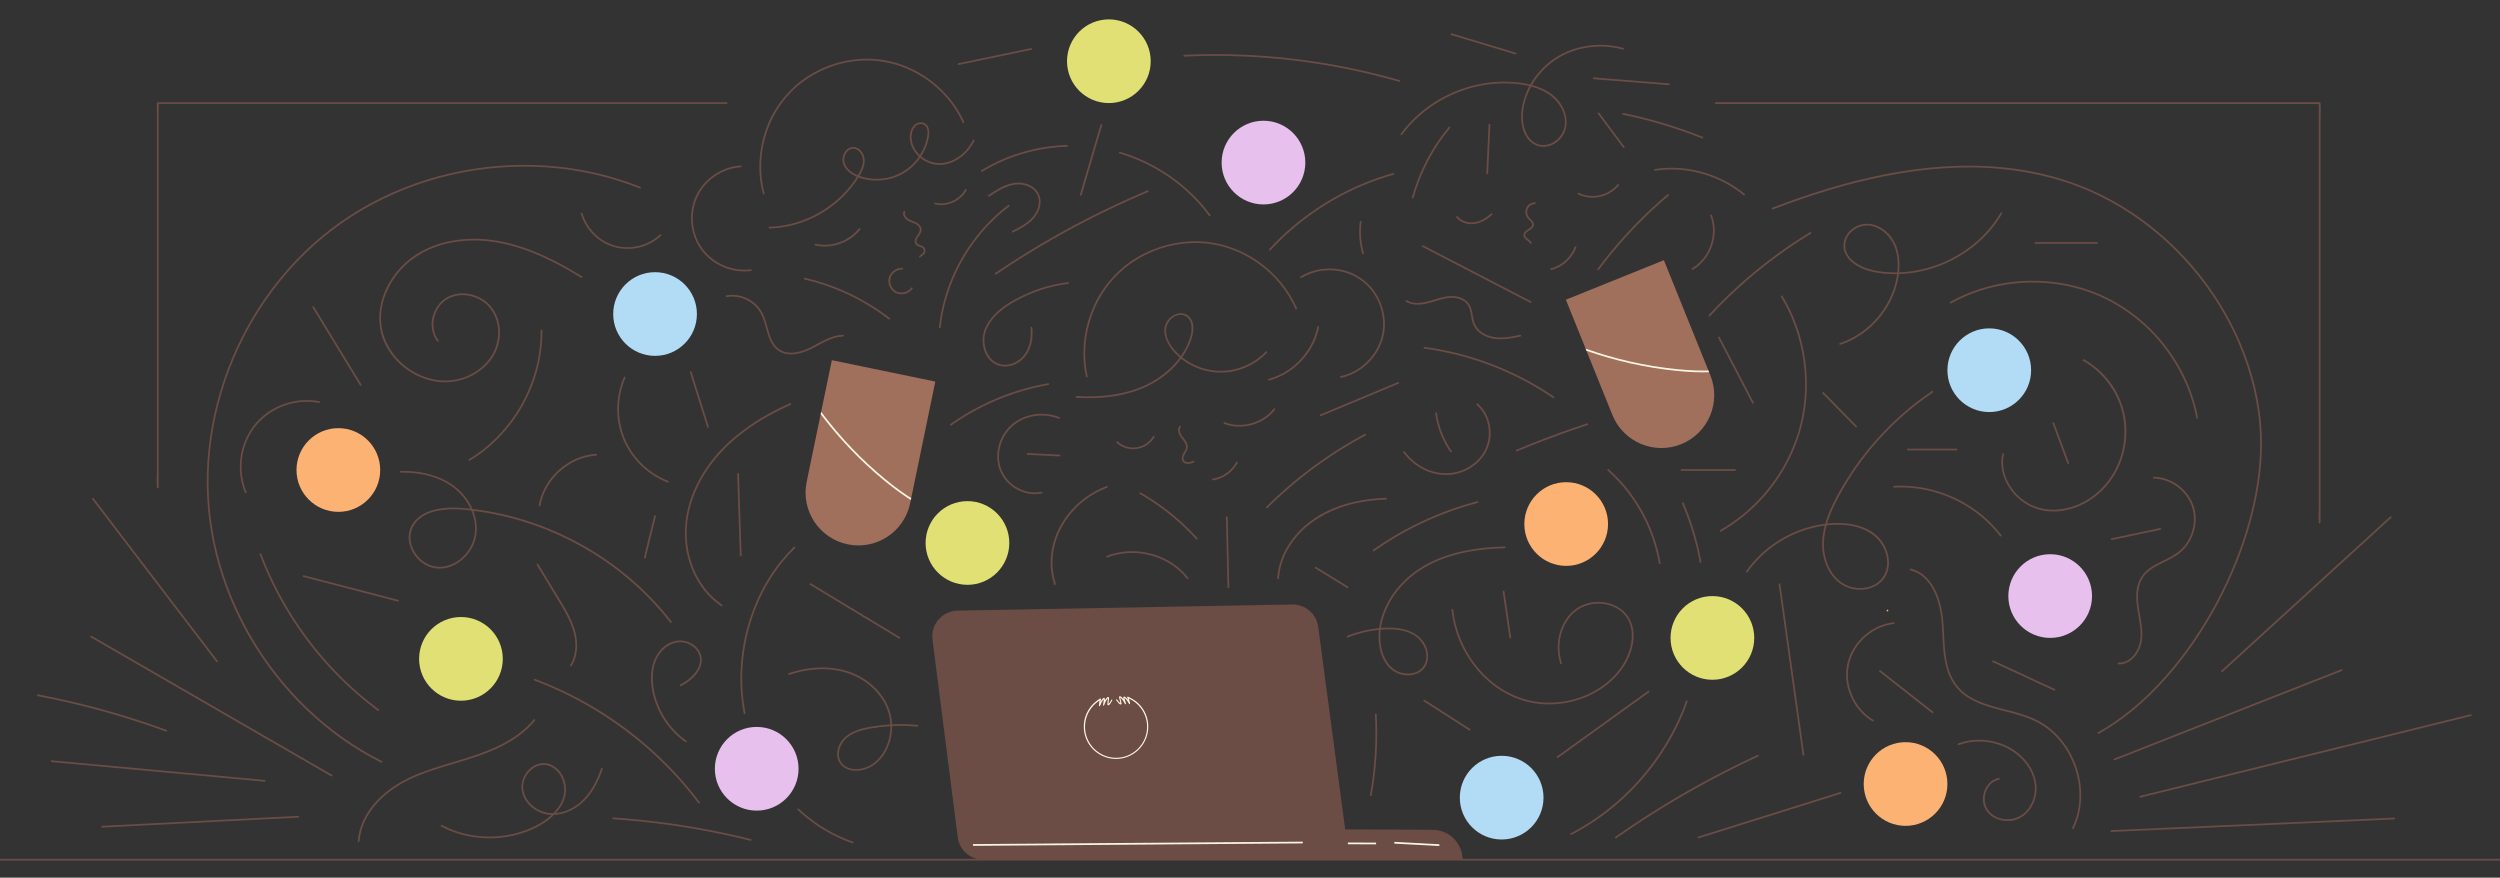 <?xml version="1.0" encoding="UTF-8"?>
<svg xmlns="http://www.w3.org/2000/svg" xmlns:xlink="http://www.w3.org/1999/xlink" version="1.1" viewBox="0 0 1424.19 500">
  <rect x="0" y="0" width="1424.19" height="500" fill="#333333" stroke="none"/>
  <defs>
    <style>
      .cls-1 {
        fill: #fcb273;
      }

      .cls-2, .cls-3, .cls-4 {
        fill: none;
      }

      .cls-5 {
        fill: #fdf5e4;
      }

      .cls-6 {
        fill: #b2dcf5;
      }

      .cls-3 {
        stroke: #6b4d45;
      }

      .cls-3, .cls-4 {
        stroke-miterlimit: 10;
      }

      .cls-7 {
        fill: #fff5e0;
      }

      .cls-4 {
        stroke: #fdf5e4;
      }

      .cls-8 {
        fill: #e0e075;
      }

      .cls-9 {
        clip-path: url(#clippath-1);
      }

      .cls-10 {
        fill: #e8c0ed;
      }

      .cls-11 {
        fill: #a1705c;
      }

      .cls-12 {
        fill: #6b4d45;
      }

      .cls-13 {
        clip-path: url(#clippath);
      }
    </style>
    <clipPath id="clippath">
      <path class="cls-2" d="M473.88,205.19l-14.34,69.33c-3.37,16.28,7.1,32.2,23.38,35.57,16.28,3.37,32.2-7.1,35.57-23.38l14.34-69.33-58.95-12.2Z"/>
    </clipPath>
    <clipPath id="clippath-1">
      <path class="cls-2" d="M892.04,170.74l26.5,65.65c6.22,15.41,23.76,22.87,39.18,16.65,15.41-6.22,22.87-23.76,16.65-39.18l-26.5-65.65-55.82,22.53Z"/>
    </clipPath>
  </defs>
  <!-- Generator: Adobe Illustrator 28.6.0, SVG Export Plug-In . SVG Version: 1.2.0 Build 709)  -->
  <g>
    <g id="Illustrations">
      <g>
        <path class="cls-11" d="M473.88,205.19l-14.34,69.33c-3.37,16.28,7.1,32.2,23.38,35.57,16.28,3.37,32.2-7.1,35.57-23.38l14.34-69.33-58.95-12.2Z"/>
        <g class="cls-13">
          <path class="cls-4" d="M457.49,216.24c1.66,7.02,5.78,13.18,10.11,18.95,10.51,14.04,22.7,26.83,36.23,38.01,11.21,9.27,23.66,17.57,37.76,21.16"/>
        </g>
      </g>
      <path class="cls-12" d="M697.38,241.49c7.82,2.98,17.03,1.59,23.84-3.2,1.93-1.36,3.67-2.98,5.12-4.84.39-.5-.31-1.21-.71-.71-5.02,6.41-13.29,9.83-21.37,9.26-2.27-.16-4.5-.66-6.63-1.47-.6-.23-.86.74-.27.96h0Z"/>
      <path class="cls-12" d="M636.02,252.25c5.01,4.52,12.67,4.91,18.05.81,1.45-1.1,2.67-2.46,3.61-4.03.33-.55-.53-1.06-.86-.5-1.95,3.25-5.29,5.57-9.02,6.24-3.93.7-8.11-.57-11.06-3.23-.48-.43-1.19.28-.71.71h0Z"/>
      <path class="cls-12" d="M613.27,226.62c13.87.8,28.29-.64,40.88-6.87,10.47-5.18,19.55-13.79,23.93-24.76,1.8-4.5,3.25-11.23-.96-14.92-3.88-3.41-9.57-1.07-12.18,2.75-3.59,5.26-.7,12.13,2.87,16.55,3.94,4.88,9.44,8.54,15.29,10.69s12.18,2.76,18.32,1.72,12.07-3.73,16.94-7.67c1.2-.97,2.33-2.03,3.4-3.15.44-.47-.26-1.18-.71-.71-8.33,8.77-21.01,12.82-32.85,10.25-5.86-1.27-11.4-4.02-15.92-7.96s-8.88-9.68-7.82-15.93c.74-4.34,5.66-8.49,10.17-6.89,2.38.84,3.69,3.18,4.05,5.56.39,2.56-.1,5.24-.93,7.67-3.64,10.66-11.98,19.22-21.69,24.65-11.46,6.4-24.85,8.43-37.83,8.21-1.66-.03-3.33-.09-4.99-.19-.64-.04-.64.96,0,1h0Z"/>
      <path class="cls-12" d="M723.01,216.77c11.06-2.97,20.5-11.09,25.42-21.39,1.37-2.87,2.39-5.9,3.01-9.03.12-.63-.84-.9-.96-.27-2.15,10.94-9.35,20.61-19,26.13-2.74,1.57-5.67,2.78-8.72,3.6-.62.17-.36,1.13.27.96h0Z"/>
      <path class="cls-12" d="M619.6,214.31c-2.63-11.98-1.48-24.64,2.9-36.07s12.04-21.42,22.1-28.4,21.94-10.92,34.07-11.39,23.68,2.68,33.88,8.83,18.24,14.65,23.6,24.94c.66,1.26,1.27,2.54,1.83,3.85.26.59,1.12.08.86-.5-4.72-10.86-12.64-20.2-22.37-26.93s-21.54-10.84-33.54-11.2-24.69,2.92-35.25,9.23-19.21,15.93-24.43,27.25-7.17,23.91-5.43,36.17c.21,1.51.49,3.01.82,4.5.14.63,1.1.36.96-.27h0Z"/>
      <path class="cls-12" d="M741.34,158.4c6.14-3.77,13.6-5.16,20.71-4.1s13.54,4.46,18.22,9.86,7.26,12.01,7.63,18.9-1.7,13.49-5.71,19.01-9.63,9.63-16.05,11.58c-.8.24-1.61.45-2.43.63-.63.13-.36,1.1.27.96,6.82-1.46,13.02-5.35,17.51-10.66s7.26-12.04,7.45-19.05-2.1-14.25-6.28-19.97-10.63-10.09-17.79-11.75-14.95-.89-21.59,2.37c-.83.41-1.64.86-2.43,1.35-.55.34-.05,1.2.5.86h0Z"/>
      <path class="cls-12" d="M857.24,311.32c-7.39.18-14.78.83-22.03,2.27s-14.24,3.65-20.79,6.97c-5.94,3.01-11.37,6.94-15.95,11.79s-7.99,10.09-10.33,16.07-3.36,12.43-2.52,18.74,3.52,12.44,9,15.62c4.62,2.68,11.08,2.8,15.31-.71,4.56-3.79,4.41-10.41,1.72-15.24-3.25-5.82-9.71-8.39-16.06-9.07-3.61-.39-7.27-.23-10.88.17-3.93.44-7.82,1.23-11.61,2.34-1.88.55-3.73,1.19-5.55,1.89-.59.23-.34,1.2.27.96,7.03-2.71,14.5-4.35,22.04-4.57,6.31-.18,13.54.74,18.29,5.33,3.84,3.71,6,10.17,3.12,15.07s-9.11,5.69-13.97,3.97c-5.76-2.04-9.05-7.86-10.29-13.55-1.3-5.98-.66-12.34,1.19-18.13,3.78-11.85,12.67-21.74,23.3-27.95,12.24-7.15,26.5-9.96,40.51-10.76,1.74-.1,3.48-.17,5.22-.21.64-.02.64-1.02,0-1h0Z"/>
      <path class="cls-12" d="M782.73,314c6.96-4.9,14.25-9.32,21.81-13.21s15.46-7.28,23.52-10.1c4.54-1.58,9.14-2.99,13.8-4.21.62-.16.36-1.13-.27-.96-8.3,2.18-16.45,4.94-24.36,8.26s-15.48,7.12-22.81,11.46c-4.17,2.47-8.24,5.11-12.2,7.9-.52.37-.02,1.24.5.86h0Z"/>
      <path class="cls-12" d="M671.81,242.79c-1.09,1.47-.74,3.34,0,4.87.85,1.76,2.37,3.07,3.28,4.79.46.88.72,1.87.48,2.85s-.83,1.84-1.33,2.7c-.89,1.54-1.63,3.67-.26,5.18,1.63,1.8,4.23,1.04,6.16.28.59-.23.33-1.2-.27-.96-1.54.6-4.03,1.55-5.27-.13s.47-3.7,1.23-5.1,1.09-3.01.46-4.59-1.85-2.81-2.82-4.2c-1.03-1.45-2.01-3.56-.8-5.19.38-.52-.48-1.02-.86-.5h0Z"/>
      <path class="cls-12" d="M722.04,289.41c6.44-6.41,13.24-12.45,20.36-18.09s14.56-10.85,22.28-15.64c4.34-2.69,8.78-5.25,13.28-7.66.57-.3.06-1.17-.5-.86-8.04,4.3-15.84,9.06-23.34,14.25s-14.66,10.77-21.5,16.75c-3.88,3.39-7.64,6.91-11.29,10.54-.46.45.25,1.16.71.71h0Z"/>
      <path class="cls-12" d="M752.44,237.07c11.52-4.81,23.04-9.62,34.56-14.43l9.68-4.04c.59-.24.33-1.21-.27-.96-11.52,4.81-23.04,9.62-34.56,14.43l-9.68,4.04c-.59.24-.33,1.21.27.96h0Z"/>
      <path class="cls-12" d="M698.39,294.61c.23,10.36.46,20.73.7,31.09l.2,8.86c.01.64,1.01.64,1,0-.23-10.36-.46-20.73-.7-31.09l-.2-8.86c-.01-.64-1.01-.64-1,0h0Z"/>
      <path class="cls-12" d="M630.41,276.87c-8.45,3.22-16.06,8.64-21.71,15.73s-9.1,15.14-9.99,23.88c-.57,5.53.07,11.14,1.8,16.43.2.61,1.17.35.96-.27-2.88-8.8-2.46-18.23.81-26.86,3.08-8.11,8.5-15.24,15.32-20.57,3.96-3.09,8.39-5.58,13.08-7.37.6-.23.34-1.19-.27-.96h0Z"/>
      <path class="cls-12" d="M630.8,317.59c6.1-2.36,12.73-3.07,19.21-2.27s12.76,3.13,18.11,6.84c3.02,2.09,5.73,4.64,7.97,7.56.39.5,1.26,0,.86-.5-4.07-5.31-9.55-9.36-15.71-11.94s-13.04-3.69-19.73-3.14c-3.76.31-7.46,1.13-10.98,2.49-.59.23-.34,1.2.27.96h0Z"/>
      <path class="cls-12" d="M789.57,283.59c-11.7.43-23.5,2.61-34.06,7.85-9.18,4.56-17.3,11.56-22.47,20.48-3.11,5.37-5.03,11.35-5.44,17.55-.04.64.96.64,1,0,.68-10.55,5.99-20.19,13.51-27.45s17.72-12.29,28.16-14.86c6.32-1.56,12.8-2.33,19.29-2.57.64-.02.64-1.02,0-1h0Z"/>
      <path class="cls-12" d="M749.28,323.82c6.05,3.72,12.09,7.45,18.14,11.17.55.34,1.05-.53.5-.86-6.05-3.72-12.09-7.45-18.14-11.17-.55-.34-1.05.53-.5.86h0Z"/>
      <path class="cls-12" d="M593.26,280.13c-5.17,1.12-10.6-.19-14.98-3.06s-7.7-7.49-8.77-12.75-.05-11,2.59-15.72,7.21-8.55,12.5-10.41c6-2.1,12.69-1.96,18.59.41.6.24.86-.73.27-.96-10.93-4.4-24.62-1.13-31.27,8.9-3.13,4.71-4.62,10.59-3.93,16.22s3.55,10.6,7.99,14.07c4.84,3.78,11.21,5.58,17.28,4.27.63-.14.36-1.1-.27-.96h0Z"/>
      <path class="cls-12" d="M603.66,259.01c-6.09-.3-12.18-.61-18.27-.91-.64-.03-.64.97,0,1,6.09.3,12.18.61,18.27.91.64.03.64-.97,0-1h0Z"/>
      <path class="cls-12" d="M799.42,257.76c6.87,9.42,19.06,14.98,30.62,12.08,5.42-1.36,10.47-4.43,14.02-8.77s5.3-9.63,5.12-15.15c-.2-6.01-2.67-11.97-7.24-15.96-.48-.42-1.19.28-.71.71,8.01,6.99,9.11,19.72,3.14,28.33-3.07,4.43-7.72,7.7-12.82,9.36s-10.82,1.62-16.04-.05c-6.07-1.95-11.47-5.92-15.22-11.06-.38-.51-1.24-.02-.86.5h0Z"/>
      <path class="cls-12" d="M817.6,235.51c1.09,7.87,4.05,15.43,8.58,21.96.36.53,1.23.03.86-.5-4.49-6.47-7.39-13.93-8.48-21.72-.09-.63-1.05-.36-.96.27h0Z"/>
      <path class="cls-12" d="M682.11,306.49c-7.27-7.97-15.49-15.06-24.44-21.08-2.55-1.71-5.15-3.34-7.81-4.88-.56-.32-1.06.54-.5.86,9.29,5.38,17.94,11.87,25.69,19.3,2.19,2.1,4.31,4.27,6.35,6.51.43.48,1.14-.23.71-.71h0Z"/>
      <path class="cls-12" d="M597.07,218.32c-7.81,1.37-15.49,3.42-22.94,6.12s-14.55,5.98-21.38,9.87c-3.88,2.21-7.66,4.62-11.31,7.2-.52.37-.02,1.24.5.86,6.41-4.54,13.2-8.52,20.3-11.9s14.53-6.15,22.12-8.26c4.27-1.19,8.6-2.16,12.97-2.93.63-.11.36-1.07-.27-.96h0Z"/>
      <path class="cls-12" d="M454.3,461.39c7.08,6.55,15.12,12.07,23.9,16.06,2.42,1.1,4.89,2.08,7.41,2.95.61.21.87-.76.27-.96-8.94-3.07-17.31-7.73-24.76-13.55-2.11-1.65-4.14-3.39-6.11-5.2-.47-.44-1.18.27-.71.71h0Z"/>
      <path class="cls-12" d="M452.22,311.53c-9.33,9.06-16.6,20.12-21.67,32.07-5.16,12.16-8.12,25.25-8.67,38.46-.34,8.2.26,16.43,1.84,24.48.12.63,1.09.36.96-.27-2.68-13.66-2.47-27.84.32-41.47,2.6-12.71,7.43-24.98,14.41-35.92,3.86-6.04,8.37-11.65,13.52-16.64.46-.45-.25-1.16-.71-.71h0Z"/>
      <path class="cls-12" d="M811.35,198.59c10.19,1.39,20.26,3.7,30.04,6.89s19.39,7.32,28.5,12.25c5.1,2.76,10.06,5.79,14.85,9.05.53.36,1.03-.5.5-.86-8.56-5.83-17.65-10.89-27.12-15.08-9.45-4.18-19.26-7.53-29.3-9.97-5.67-1.38-11.41-2.46-17.2-3.25-.63-.09-.9.88-.27.96h0Z"/>
      <path class="cls-12" d="M960.43,399.41c-2.23,6.26-4.93,12.35-8.07,18.21s-6.71,11.51-10.67,16.86-8.29,10.41-12.96,15.14-9.73,9.17-15.06,13.18-10.87,7.59-16.69,10.75c-.74.4-1.47.79-2.22,1.18-.57.3-.07,1.16.5.86,5.97-3.1,11.69-6.65,17.13-10.6s10.55-8.28,15.34-12.96,9.2-9.67,13.26-14.96,7.8-10.96,11.08-16.83,6.1-11.94,8.46-18.21c.3-.78.58-1.57.86-2.36.22-.61-.75-.87-.96-.27h0Z"/>
      <path class="cls-12" d="M958.23,286.93c3.6,8.31,6.43,16.94,8.48,25.76.59,2.52,1.11,5.05,1.57,7.6.11.63,1.08.36.96-.27-1.64-9.03-4.06-17.91-7.28-26.5-.9-2.39-1.86-4.76-2.87-7.1-.26-.59-1.12-.08-.86.5h0Z"/>
      <path class="cls-12" d="M921.41,105.02c-3.96,4.94-10.63,7.37-16.87,6.44-1.79-.27-3.52-.8-5.13-1.62-.57-.29-1.08.57-.5.86,5.98,3.02,13.44,2.42,19.02-1.21,1.59-1.03,3.01-2.3,4.19-3.77.4-.5-.3-1.21-.71-.71h0Z"/>
      <path class="cls-12" d="M874.36,115.23c-2.14.1-4.14,1.39-4.98,3.39s-.34,4.46,1.18,6.09c.7.76,1.65,1.44,2.09,2.4.53,1.14-.22,2.1-1.11,2.76-1.5,1.11-4.02,2.13-3.65,4.45.33,2.09,2.87,2.6,3.75,4.34.29.57,1.15.07.86-.5-.76-1.49-2.5-1.99-3.38-3.35-1.27-1.98,1.86-3.28,3.06-4.18.74-.56,1.42-1.29,1.6-2.23.16-.87-.14-1.7-.66-2.39-.56-.76-1.29-1.36-1.92-2.05-.75-.82-1.2-1.85-1.24-2.97-.1-2.52,1.89-4.63,4.4-4.74.64-.03.64-1.03,0-1h0Z"/>
      <path class="cls-12" d="M849.39,121.65c-2.75,2.49-6.14,4.6-9.9,4.99-3.37.35-6.93-.74-9.12-3.41-.41-.5-1.11.21-.71.71,2.34,2.86,6.22,4.08,9.82,3.71,4.05-.42,7.64-2.61,10.61-5.29.48-.43-.23-1.14-.71-.71h0Z"/>
      <path class="cls-12" d="M798.76,76.79c4.49-6.15,10.03-11.51,16.26-15.88s13.12-7.76,20.36-10.05,14.83-3.46,22.42-3.36c8.01.1,16.6,1.32,23.53,5.58,6.55,4.02,11.75,11.91,9.78,19.85-1.62,6.56-9.28,11.87-15.87,8.86-6.08-2.78-7.95-10.43-7.69-16.54.32-7.42,3.41-14.78,7.74-20.74,4.63-6.38,11.02-11.42,18.31-14.44,7.81-3.23,16.52-4.25,24.89-3.08,2.03.29,4.04.7,6.02,1.24.62.17.89-.8.27-.96-8.45-2.28-17.49-2.33-25.94-.03s-15.38,6.54-21.04,12.67-9.23,13.11-10.7,20.92c-1.21,6.48-.64,14.36,4.18,19.35,2.3,2.38,5.58,3.74,8.9,3.44,3.52-.32,6.79-2.24,9.05-4.93,5.26-6.26,3.56-15.11-1.22-21.11-5.46-6.84-14.41-9.54-22.77-10.57-7.85-.96-15.84-.51-23.56,1.16s-15.19,4.6-22.01,8.59-13.02,9.05-18.18,15.03c-1.26,1.45-2.45,2.96-3.58,4.51-.38.52.49,1.02.86.5h0Z"/>
      <path class="cls-12" d="M907.9,45.11c11.12.89,22.23,1.77,33.35,2.66l9.46.75c.64.05.64-.95,0-1-11.12-.89-22.23-1.77-33.35-2.66l-9.46-.75c-.64-.05-.64.95,0,1h0Z"/>
      <path class="cls-12" d="M924.56,65.34c11.98,2.48,23.79,5.76,35.32,9.84,3.29,1.17,6.57,2.4,9.81,3.69.6.24.86-.73.27-.96-11.37-4.52-23.03-8.28-34.91-11.21-3.39-.84-6.8-1.61-10.22-2.32-.63-.13-.9.83-.27.96h0Z"/>
      <path class="cls-12" d="M825.33,72.29c-7.58,9.13-13.63,19.48-17.85,30.57-1.2,3.15-2.25,6.36-3.14,9.61-.17.62.79.89.96.27,3.12-11.31,8.11-22.08,14.73-31.77,1.88-2.75,3.89-5.41,6.01-7.97.41-.49-.3-1.2-.71-.71h0Z"/>
      <path class="cls-12" d="M863.54,30.03c-9.47-2.86-18.95-5.71-28.42-8.57l-8.12-2.45c-.62-.19-.88.78-.27.96,9.47,2.86,18.95,5.71,28.42,8.57l8.12,2.45c.62.19.88-.78.27-.96h0Z"/>
      <path class="cls-12" d="M949.9,110.72c-5.82,4.93-11.42,10.12-16.78,15.54s-10.43,11.04-15.26,16.9c-2.69,3.27-5.3,6.6-7.83,10-.38.52.48,1.02.86.5,4.49-6.04,9.26-11.87,14.28-17.48s10.35-11.06,15.88-16.24c3.12-2.92,6.31-5.76,9.57-8.52.49-.42-.22-1.12-.71-.71h0Z"/>
      <path class="cls-12" d="M848.01,70.93c-.42,9.29-.84,18.59-1.27,27.88-.03.64.97.64,1,0,.42-9.29.84-18.59,1.27-27.88.03-.64-.97-.64-1,0h0Z"/>
      <path class="cls-12" d="M910.3,64.86c4.76,6.39,9.51,12.79,14.27,19.18.38.51,1.25.01.86-.5-4.76-6.39-9.51-12.79-14.27-19.18-.38-.51-1.25-.01-.86.5h0Z"/>
      <path class="cls-12" d="M920.77,477.51c9.97-6.99,20.18-13.63,30.6-19.9s21.07-12.19,31.91-17.73c6.08-3.1,12.21-6.09,18.4-8.95.58-.27.08-1.13-.5-.86-11.05,5.11-21.91,10.61-32.58,16.47s-21.13,12.1-31.36,18.7c-5.73,3.7-11.4,7.5-16.98,11.42-.52.37-.02,1.23.5.86h0Z"/>
      <path class="cls-12" d="M872.2,171.63c-7.97-4.13-15.95-8.27-23.92-12.4-7.97-4.13-15.95-8.27-23.92-12.4-4.5-2.33-9.01-4.67-13.51-7-.57-.3-1.08.57-.5.86,7.97,4.13,15.95,8.27,23.92,12.4s15.95,8.27,23.92,12.4c4.5,2.33,9.01,4.67,13.51,7,.57.3,1.08-.57.5-.86h0Z"/>
      <path class="cls-12" d="M942.91,97.25c6.91-1.03,14-.88,20.86.38s13.51,3.6,19.63,6.94c3.47,1.9,6.76,4.11,9.82,6.62.49.41,1.2-.3.71-.71-5.49-4.52-11.7-8.08-18.35-10.6s-13.8-3.98-20.95-4.26c-4.01-.16-8.02.07-11.98.66-.63.09-.36,1.06.27.96h0Z"/>
      <path class="cls-12" d="M793.56,98.6c-10.48,2.96-20.64,7.05-30.25,12.18s-18.67,11.29-26.97,18.33c-4.66,3.95-9.08,8.19-13.22,12.68-.44.47.27,1.18.71.71,7.35-7.97,15.56-15.13,24.45-21.34s18.37-11.44,28.34-15.61c5.61-2.34,11.35-4.35,17.2-6,.62-.17.36-1.14-.27-.96h0Z"/>
      <path class="cls-12" d="M904.19,241.15c-10.61,3.5-21.12,7.32-31.51,11.45-2.93,1.17-5.85,2.36-8.76,3.57-.59.24-.33,1.21.27.96,10.31-4.3,20.74-8.3,31.29-11.97,2.99-1.04,5.98-2.05,8.98-3.05.61-.2.35-1.17-.27-.96h0Z"/>
      <path class="cls-12" d="M774.65,126.38c-.8,6.08-.32,12.29,1.4,18.18.18.62,1.15.35.96-.27-1.7-5.81-2.16-11.91-1.36-17.91.08-.64-.92-.63-1,0h0Z"/>
      <path class="cls-12" d="M800.9,171.89c4.71,2.75,10.36,1.59,15.27.11s10.29-3.44,15.46-1.61c2.16.76,4.01,2.21,5.02,4.28,1.14,2.32,1.23,5,1.77,7.49.51,2.33,1.49,4.44,3.14,6.17s3.58,2.87,5.71,3.68c6.07,2.33,12.74.98,18.89-.3.63-.13.36-1.09-.27-.96-5.63,1.17-11.66,2.44-17.3.67-2.19-.69-4.28-1.81-5.93-3.41-1.75-1.68-2.76-3.76-3.27-6.12s-.67-4.97-1.67-7.27c-.89-2.05-2.49-3.66-4.49-4.64-4.53-2.22-9.58-1.28-14.21.1-5.57,1.66-12.11,4.17-17.62.95-.56-.33-1.06.54-.5.86h0Z"/>
      <path class="cls-12" d="M957.82,268.25h30.58c.64,0,.64-1,0-1h-30.58c-.64,0-.64,1,0,1h0Z"/>
      <path class="cls-12" d="M449.67,384.44c12.29-4.11,26.35-4.81,38.22,1.06,9.74,4.82,17.85,13.98,19.14,25.05.61,5.2-.18,10.6-2.4,15.35s-5.63,8.76-10.29,10.81c-3.96,1.74-9.19,2.24-12.94-.3-1.98-1.34-3.26-3.55-3.48-5.93-.25-2.68.66-5.37,2.17-7.57,3.51-5.1,10.07-6.82,15.82-7.87,7.04-1.28,14.22-1.74,21.36-1.45,1.78.07,3.55.2,5.32.36.64.06.64-.94,0-1-7.53-.7-15.13-.57-22.63.44-6.33.86-13.33,2.01-18.33,6.31-4.08,3.51-6.41,10-3.33,14.88,2.55,4.04,7.63,5.02,12.06,4.31,10.93-1.74,17.29-13.11,17.84-23.38.3-5.65-1.07-11.25-3.85-16.16s-6.92-9.14-11.66-12.28c-11.24-7.43-25.43-8.28-38.25-5.08-1.69.42-3.36.91-5.02,1.47-.61.2-.35,1.17.27.96h0Z"/>
      <path class="cls-12" d="M512.68,362.98c-13.19-7.97-26.38-15.95-39.57-23.92-3.71-2.24-7.41-4.48-11.12-6.72-.55-.33-1.06.53-.5.86,13.19,7.97,26.38,15.95,39.57,23.92,3.71,2.24,7.41,4.48,11.12,6.72.55.33,1.06-.53.5-.86h0Z"/>
      <path class="cls-12" d="M464.48,139.88c7.29,1.59,15.17-.24,21.11-4.73,1.68-1.27,3.2-2.74,4.51-4.4.39-.5-.31-1.21-.71-.71-4.45,5.63-11.38,9.08-18.54,9.39-2.05.09-4.1-.08-6.11-.52-.63-.14-.9.83-.27.96h0Z"/>
      <path class="cls-12" d="M514.74,120.53c-.91,2.19.83,4.36,2.68,5.34,2.09,1.12,5.06,1.46,6.28,3.76s-1.59,4.41-2.34,6.47c-.37,1.02-.4,2.19.27,3.09.52.7,1.33,1.06,2.13,1.36.92.35,2.24.68,2.45,1.81.28,1.54-1.32,2.6-2.41,3.32-.54.35-.03,1.22.5.86.99-.65,2.04-1.35,2.57-2.45.47-.96.51-2.12-.16-2.99-.56-.73-1.43-1.06-2.26-1.37-.9-.33-2.01-.68-2.3-1.72-.35-1.25.56-2.55,1.25-3.51s1.45-2,1.59-3.23c.28-2.46-1.94-4.13-3.95-4.98-1.35-.57-2.87-.96-4.04-1.88-1.08-.85-1.87-2.28-1.3-3.64.25-.59-.72-.85-.96-.27h0Z"/>
      <path class="cls-12" d="M532.62,116.44c6.93,1.6,14.58-1.78,18.02-8.02.31-.56-.55-1.07-.86-.5-3.21,5.84-10.39,9.07-16.89,7.56-.63-.15-.89.82-.27.96h0Z"/>
      <path class="cls-12" d="M438.35,130.18c7.83-.21,15.55-2.01,22.72-5.14s13.78-7.6,19.34-13.13c2.76-2.74,5.25-5.75,7.43-8.97,2.35-3.47,4.93-7.54,4.75-11.9-.15-3.44-2.67-7.2-6.38-7.31-3.25-.1-5.6,2.85-6.14,5.82-.66,3.64,1.41,6.87,4.23,8.99,3.2,2.41,7.28,3.6,11.21,4.11,8.33,1.08,16.97-1.36,23.38-6.81,3.01-2.56,5.51-5.72,7.33-9.23.9-1.73,1.63-3.55,2.18-5.42s.96-3.68.97-5.56c0-1.67-.36-3.48-1.58-4.7-1.3-1.29-3.27-1.54-4.96-.93-3.74,1.36-4.86,5.91-4.48,9.48.76,7.19,7.16,13.1,14.15,14.24,7.57,1.24,15.09-2.9,19.66-8.75,1.15-1.47,2.14-3.05,2.95-4.74.28-.58-.59-1.09-.86-.5-3.02,6.31-8.84,11.54-15.82,12.89-3.45.67-6.99.25-10.14-1.31s-5.64-3.86-7.28-6.81-2.28-6.63-1.15-9.89c.62-1.77,1.88-3.33,3.76-3.81,1.74-.44,3.45.28,4.22,1.92.71,1.5.63,3.34.36,4.94-.3,1.82-.8,3.6-1.45,5.33-1.29,3.43-3.25,6.61-5.69,9.34-5.21,5.79-12.58,9.21-20.37,9.54-3.93.17-7.92-.43-11.59-1.85-3.23-1.26-6.58-3.45-7.8-6.86-.98-2.73.04-6.35,2.62-7.85,3.18-1.85,6.47.97,7.37,4,1.19,4.01-1.17,8.17-3.23,11.46-1.92,3.06-4.13,5.94-6.59,8.59-4.92,5.32-10.79,9.74-17.23,13.06s-13.43,5.52-20.61,6.37c-1.75.21-3.52.33-5.28.38-.64.02-.64,1.02,0,1h0Z"/>
      <path class="cls-12" d="M513.89,152.54c-4.23-.09-8.08,3.61-7.81,7.91s3.87,7.6,8.12,7.21c2.28-.21,4.37-1.35,5.71-3.22.38-.52-.49-1.02-.86-.5-2.04,2.85-6.37,3.66-9.22,1.56s-3.69-6.63-1.27-9.48c1.33-1.56,3.27-2.51,5.33-2.47.64.01.64-.99,0-1h0Z"/>
      <path class="cls-12" d="M435.59,110.23c-3.11-11.54-2.53-23.93,1.3-35.24s10.93-21.3,20.51-28.41,20.96-11.25,32.71-12.02c11.51-.75,22.98,2,32.98,7.72,9.81,5.61,18.1,13.91,23.48,23.87.65,1.2,1.25,2.42,1.81,3.66.27.59,1.13.08.86-.5-4.77-10.53-12.69-19.51-22.33-25.85s-21.13-10-32.76-10.03c-11.92-.03-23.82,3.51-33.84,9.93s-18.14,16.07-22.82,27.25-6.1,23.63-3.86,35.5c.28,1.47.62,2.93,1.01,4.38.17.62,1.13.36.96-.27h0Z"/>
      <path class="cls-12" d="M422.06,94.26c-6.16.38-12.07,2.74-16.93,6.53s-8.68,9.24-10.36,15.32-1.41,13.08.87,19.16,6.39,11.04,11.78,14.48,11.67,5.17,17.96,4.87c.78-.04,1.57-.11,2.34-.21.63-.08.64-1.08,0-1-12.22,1.59-24.85-5.01-30.18-16.19-2.71-5.68-3.54-12.28-2.36-18.47s4.24-11.48,8.75-15.63c4.94-4.55,11.41-7.43,18.13-7.85.64-.04.64-1.04,0-1h0Z"/>
      <path class="cls-12" d="M637.79,87.44c7.88,2.34,15.44,5.67,22.5,9.88s13.58,9.29,19.38,15.12c3.26,3.27,6.28,6.78,9.04,10.49.38.51,1.25.01.86-.5-4.95-6.67-10.74-12.69-17.21-17.9s-13.62-9.66-21.2-13.12c-4.25-1.94-8.63-3.59-13.11-4.92-.62-.18-.88.78-.27.96h0Z"/>
      <path class="cls-12" d="M559.52,97.84c11.28-6.89,23.95-11.38,37.03-13.28,3.74-.54,7.52-.86,11.3-.98.64-.02.64-1.02,0-1-13.37.4-26.64,3.47-38.8,9.05-3.44,1.58-6.79,3.37-10.03,5.34-.55.33-.05,1.2.5.86h0Z"/>
      <path class="cls-12" d="M458.22,159.19c13.56,3.14,26.57,8.56,38.35,15.99,3.33,2.1,6.56,4.35,9.67,6.76.5.39,1.22-.31.71-.71-11.12-8.59-23.66-15.3-36.98-19.76-3.77-1.26-7.6-2.34-11.48-3.24-.63-.15-.89.82-.27.96h0Z"/>
      <path class="cls-12" d="M535.89,186.41c1.16-10.56,4.08-20.91,8.51-30.56,4.4-9.57,10.27-18.47,17.38-26.25,4.02-4.4,8.44-8.45,13.2-12.04.51-.38,0-1.25-.5-.86-8.57,6.48-16.04,14.34-22.13,23.18s-10.77,18.54-13.85,28.78c-1.74,5.8-2.95,11.75-3.61,17.77-.07.64.93.63,1,0h0Z"/>
      <path class="cls-12" d="M563.59,111.98c6.32-4.2,13.89-8.98,21.71-6,3.22,1.23,5.8,3.83,6.38,7.31.62,3.77-1.04,7.72-3.52,10.5-3.11,3.49-7.35,5.65-11.45,7.74-.57.29-.07,1.16.5.86,3.88-1.98,7.85-4.02,10.94-7.14,2.8-2.83,4.8-6.74,4.64-10.79-.14-3.72-2.27-6.89-5.5-8.66s-6.99-2.14-10.52-1.42c-5.05,1.02-9.46,3.93-13.69,6.73-.53.35-.03,1.22.5.86h0Z"/>
      <path class="cls-12" d="M653.75,108.44c-11.84,4.99-23.49,10.42-34.91,16.29s-22.68,12.22-33.65,18.98c-6.17,3.8-12.26,7.74-18.27,11.81-.53.36-.03,1.23.5.86,10.6-7.18,21.47-13.96,32.59-20.31,11.15-6.37,22.55-12.31,34.16-17.8,6.55-3.1,13.16-6.06,19.84-8.87.58-.25.33-1.21-.27-.96h0Z"/>
      <circle class="cls-6" cx="855.46" cy="454.4" r="23.84"/>
      <circle class="cls-6" cx="1133.24" cy="210.9" r="23.84"/>
      <circle class="cls-10" cx="719.77" cy="92.62" r="23.84"/>
      <circle class="cls-10" cx="1167.94" cy="339.56" r="23.84"/>
      <circle class="cls-1" cx="892.22" cy="298.53" r="23.84"/>
      <circle class="cls-6" cx="373.17" cy="178.89" r="23.84"/>
      <circle class="cls-8" cx="551.13" cy="309.32" r="23.84"/>
      <circle class="cls-8" cx="262.59" cy="375.34" r="23.84"/>
      <circle class="cls-10" cx="431.08" cy="437.95" r="23.84"/>
      <circle class="cls-1" cx="192.75" cy="267.75" r="23.84"/>
      <circle class="cls-1" cx="1085.55" cy="446.63" r="23.84"/>
      <circle class="cls-8" cx="631.69" cy="34.88" r="23.84"/>
      <circle class="cls-8" cx="975.51" cy="363.41" r="23.84"/>
      <g>
        <path class="cls-11" d="M892.04,170.74l26.5,65.65c6.22,15.41,23.76,22.87,39.18,16.65,15.41-6.22,22.87-23.76,16.65-39.18l-26.5-65.65-55.82,22.53Z"/>
        <g class="cls-9">
          <path class="cls-4" d="M884.53,189.02c5.27,4.92,12.12,7.76,18.92,10.17,16.54,5.86,33.77,9.74,51.22,11.55,14.47,1.5,29.43,1.51,43.16-3.32"/>
        </g>
      </g>
      <path class="cls-12" d="M964.43,153.68c8.06-4.75,12.8-14.23,12.38-23.5-.12-2.61-.64-5.18-1.59-7.61-.23-.59-1.2-.33-.96.27,3.28,8.39,1.25,18.38-4.58,25.15-1.65,1.91-3.58,3.55-5.76,4.83-.55.33-.05,1.19.5.86h0Z"/>
      <path class="cls-12" d="M978.81,192.52c5.05,9.7,10.1,19.4,15.15,29.1l4.25,8.16c.3.57,1.16.07.86-.5-5.05-9.7-10.1-19.4-15.15-29.1-1.42-2.72-2.83-5.44-4.25-8.16-.3-.57-1.16-.07-.86.5h0Z"/>
      <path class="cls-12" d="M414.06,169.23c5.36-.97,11.06.73,15.19,4.23,2.05,1.74,3.65,3.88,4.76,6.33s1.74,4.97,2.44,7.5c1.32,4.77,2.87,9.99,7.32,12.77,5.07,3.16,11.52,1.74,16.65-.48,6.51-2.81,12.45-7.7,19.84-7.84.64-.01.64-1.01,0-1-6.55.13-12.16,3.86-17.8,6.76-5.05,2.6-11.7,4.92-17.19,2.25-4.95-2.4-6.54-7.91-7.89-12.81-.69-2.51-1.37-5.03-2.41-7.42s-2.59-4.58-4.55-6.36c-4.45-4.04-10.69-5.98-16.63-4.9-.63.11-.36,1.08.27.96h0Z"/>
      <path class="cls-12" d="M608.52,160.73c-8.69,1.08-17.18,3.51-25.12,7.22-7.14,3.34-14.47,7.63-19.3,14.02-2.13,2.82-3.74,6.13-4.19,9.66-.41,3.16.05,6.42,1.32,9.34s3.25,5.24,5.98,6.61c3.15,1.59,6.86,1.58,10.12.34,3.44-1.31,6.29-3.79,8.13-6.97,1.97-3.4,2.79-7.38,2.78-11.29,0-1.01-.07-2.03-.18-3.04-.07-.63-1.07-.64-1,0,.79,7.29-1.25,15.54-8.03,19.39-2.98,1.7-6.6,2.35-9.91,1.28-2.82-.92-5.04-3.05-6.44-5.63s-2.04-5.69-1.9-8.67c.17-3.38,1.47-6.56,3.34-9.35,4.19-6.25,10.98-10.45,17.57-13.77,7.43-3.75,15.43-6.34,23.64-7.69,1.06-.17,2.12-.33,3.18-.46.63-.08.64-1.08,0-1h0Z"/>
      <path class="cls-12" d="M450.03,229.7c-9.35,4.19-18.39,9.18-26.61,15.33s-15.32,13.18-21,21.52-9.7,17.56-11.4,27.38c-1.59,9.21-.96,18.7,2.1,27.54s8.05,16.31,15.11,21.93c.87.69,1.76,1.35,2.67,1.97.53.36,1.03-.5.5-.86-7.41-5.05-13-12.47-16.36-20.74s-4.58-17.62-3.5-26.64c1.17-9.77,4.83-19.14,10.02-27.45s12.17-15.74,19.94-21.92,16.59-11.34,25.65-15.63c1.12-.53,2.24-1.05,3.37-1.55.59-.26.08-1.12-.5-.86h0Z"/>
      <path class="cls-12" d="M419.97,269.94c.39,12.12.78,24.25,1.18,36.37l.33,10.21c.02.64,1.02.64,1,0-.39-12.12-.78-24.25-1.18-36.37-.11-3.4-.22-6.81-.33-10.21-.02-.64-1.02-.64-1,0h0Z"/>
      <path class="cls-12" d="M783.26,407c.64,11.93.22,23.91-1.28,35.76-.43,3.39-.95,6.77-1.56,10.14-.11.63.85.9.96.27,2.13-11.84,3.2-23.87,3.16-35.9,0-3.42-.11-6.85-.29-10.27-.03-.64-1.03-.64-1,0h0Z"/>
      <path class="cls-12" d="M826.88,347.31c.82,7.81,3.14,15.43,6.75,22.4s8.49,13.27,14.41,18.4,12.67,8.97,20.08,11.13,14.84,2.52,22.25,1.45,14.59-3.67,20.9-7.68,11.86-9.57,15.42-16.21c3.89-7.26,5.7-16.55,1.67-24.14-3.26-6.14-9.97-9.46-16.75-9.77-3.39-.15-6.83.43-9.96,1.77-3.31,1.41-6.18,3.72-8.4,6.54-4.71,5.98-6.55,13.95-5.61,21.45.23,1.84.62,3.65,1.18,5.42.19.61,1.16.35.96-.27-2.24-7.04-1.79-15.01,1.51-21.65,1.63-3.28,3.97-6.24,6.94-8.41,2.66-1.95,5.81-3.15,9.07-3.64,6.41-.95,13.51.92,17.93,5.82,5.55,6.14,5.18,15.2,2.38,22.48s-7.8,13.14-13.8,17.65-12.48,7.32-19.51,8.91-14.43,1.78-21.53.4-14.26-4.59-20.31-8.98-11.28-10.11-15.3-16.48-6.95-13.58-8.45-21.03c-.37-1.83-.65-3.68-.84-5.54-.07-.63-1.07-.64-1,0h0Z"/>
      <path class="cls-12" d="M860.88,363.1c-1.29-8.76-2.58-17.52-3.87-26.27-.09-.63-1.06-.36-.96.27,1.29,8.76,2.58,17.52,3.87,26.27.09.63,1.06.36.96-.27h0Z"/>
      <path class="cls-12" d="M915.83,268.1c5.98,5.35,11.23,11.48,15.6,18.21s7.87,14.01,10.36,21.63c1.4,4.28,2.47,8.66,3.22,13.1.11.63,1.07.36.96-.27-1.34-7.96-3.75-15.72-7.12-23.06s-7.69-14.23-12.83-20.45c-2.91-3.52-6.08-6.82-9.49-9.87-.48-.43-1.19.28-.71.71h0Z"/>
      <path class="cls-12" d="M887.57,431.72c13.5-9.72,27-19.43,40.51-29.15,3.78-2.72,7.56-5.44,11.34-8.16.52-.37.02-1.24-.5-.86-13.5,9.72-27,19.43-40.51,29.15-3.78,2.72-7.56,5.44-11.34,8.16-.52.37-.02,1.24.5.86h0Z"/>
      <path class="cls-12" d="M811.05,399.52c8.65,5.54,17.3,11.08,25.95,16.62.54.35,1.05-.52.5-.86-8.65-5.54-17.3-11.08-25.95-16.62-.54-.35-1.05.52-.5.86h0Z"/>
      <path class="cls-12" d="M355.43,214.79c-4.08,9.25-4.93,19.81-2.41,29.6,2.29,8.91,7.46,16.95,14.48,22.88,3.82,3.23,8.15,5.82,12.82,7.63.6.23.86-.73.27-.96-8.1-3.14-15.18-8.77-20.16-15.87-5.43-7.74-8.12-17.11-7.8-26.56.19-5.57,1.42-11.11,3.67-16.21.26-.58-.6-1.09-.86-.5h0Z"/>
      <path class="cls-12" d="M1031.13,132.26c-8.33,5.06-16.38,10.57-24.1,16.5s-15.09,12.24-22.1,18.95c-3.95,3.77-7.78,7.67-11.49,11.68-.44.47.27,1.18.71.71,6.57-7.1,13.51-13.84,20.81-20.18s14.98-12.33,22.95-17.87c4.49-3.12,9.07-6.09,13.73-8.93.55-.33.05-1.2-.5-.86h0Z"/>
      <path class="cls-12" d="M1014.57,169.06c5.4,8.96,9.27,18.8,11.5,29.02s2.82,20.78,1.71,31.18-3.71,19.56-7.82,28.61-9.13,16.71-15.38,23.86-13.58,13.44-21.69,18.46c-.99.61-1.99,1.2-3,1.78-.56.32-.06,1.18.5.86,8.36-4.76,15.97-10.8,22.55-17.81s12.14-14.99,16.43-23.6c4.43-8.92,7.48-18.5,8.92-28.35,1.53-10.41,1.34-21.04-.49-31.39s-5.33-20.47-10.39-29.71c-.63-1.15-1.29-2.29-1.96-3.41-.33-.55-1.2-.05-.86.5h0Z"/>
      <path class="cls-12" d="M1013.25,332.89c1.78,12.66,3.56,25.32,5.33,37.99s3.56,25.32,5.33,37.99c1,7.09,1.99,14.19,2.99,21.28.09.63,1.05.36.96-.27-1.78-12.66-3.56-25.32-5.33-37.99s-3.56-25.32-5.33-37.99c-1-7.09-1.99-14.19-2.99-21.28-.09-.63-1.05-.36-.96.27h0Z"/>
      <path class="cls-12" d="M372.68,293.93c-2.01,7.87-3.94,15.76-5.82,23.67-.15.63.82.89.96.27,1.87-7.91,3.81-15.8,5.82-23.67.16-.62-.81-.89-.96-.27h0Z"/>
      <path class="cls-12" d="M427.78,478.01c-10.05-2.51-20.18-4.67-30.37-6.47-10.17-1.8-20.4-3.25-30.66-4.34-5.8-.62-11.61-1.12-17.42-1.51-.64-.04-.64.96,0,1,10.3.7,20.57,1.74,30.79,3.14s20.39,3.16,30.49,5.27c5.66,1.18,11.3,2.47,16.91,3.87.62.16.89-.81.27-.96h0Z"/>
      <path class="cls-12" d="M391.02,421.94c-5.77-4.03-10.51-9.46-13.84-15.65s-5.43-13.56-5.3-20.75c.07-3.9.86-7.86,2.78-11.29,1.63-2.91,4.07-5.39,7.04-6.92s6.28-1.92,9.42-.91c2.93.94,5.59,3.04,6.86,5.88,3.02,6.74-2.96,13.13-8.25,16.44-.73.46-1.47.88-2.23,1.27-.57.3-.07,1.16.5.86,5.9-3.07,12.64-8.88,11.65-16.27-.91-6.8-8.39-10.8-14.75-9.47-7.47,1.55-12.32,8.57-13.59,15.72-1.36,7.65.33,15.79,3.45,22.81s7.69,12.89,13.53,17.5c.72.57,1.45,1.11,2.2,1.64.53.37,1.03-.5.5-.86h0Z"/>
      <path class="cls-12" d="M816.24,472.72c-16.71-.07-36.57-.27-49.91-.21l-15.37-115.42c-.98-7.39-7.35-12.87-14.81-12.73l-190.65,3.5c-8.73.16-15.39,7.86-14.28,16.52l14.38,112.56c.94,7.38,7.26,12.88,14.69,12.81,21.46-.22,64.31.32,89.13-.11,56.05.28,127.59-.09,183.73-.19h0c-.14-9.25-7.66-16.69-16.91-16.72Z"/>
      <g>
        <path class="cls-5" d="M768.26,480.95c5.09.02,10.17.05,15.26.07.64,0,.64-1,0-1-5.09-.02-10.17-.05-15.26-.07-.64,0-.64,1,0,1h0Z"/>
        <path class="cls-5" d="M794.7,480.61c8.3.44,16.6.88,24.9,1.32.64.03.64-.97,0-1-8.3-.44-16.6-.88-24.9-1.32-.64-.03-.64.97,0,1h0Z"/>
        <path class="cls-5" d="M741.76,479.47c-1.68.01-3.35.03-5.03.04-4.52.03-9.05.07-13.57.1-6.73.05-13.47.1-20.2.15-8.16.06-16.32.12-24.48.18-9,.07-17.99.13-26.99.2s-18.04.14-27.06.2c-8.47.06-16.94.13-25.4.19-7.11.05-14.22.11-21.32.16l-15.44.12c-2.42.02-4.85,0-7.27.05-.11,0-.21,0-.32,0-.64,0-.64,1,0,1,1.68-.01,3.35-.03,5.03-.04,4.52-.03,9.05-.07,13.57-.1,6.73-.05,13.47-.1,20.2-.15,8.16-.06,16.32-.12,24.48-.18,9-.07,17.99-.13,26.99-.2s18.04-.14,27.06-.2c8.47-.06,16.94-.13,25.4-.19,7.11-.05,14.22-.11,21.32-.16,5.15-.04,10.29-.08,15.44-.12,2.42-.02,4.85,0,7.27-.05.11,0,.21,0,.32,0,.64,0,.64-1,0-1h0Z"/>
        <path class="cls-7" d="M650.56,403.06c-.53-.71-1.11-1.38-1.72-2.01-.67-.72-1.46-1.38-2.32-1.98,0,0,0,0,0,0-.05-.04-.11-.08-.16-.11-.64-.45-1.32-.87-2.02-1.23-.54-.29-1.08-.57-1.61-.81-.07-.03-.14-.06-.22-.06h-.01s-.1,0-.16.02c-.19.06-.26.23-.19.47l.45,1.37-.24-.31c-.99-1.27-1.74-1.79-2.22-1.54-.22.13-.29.42-.19.89,0,.01,0,.04.02.06.02.09.04.15.02.2v.02s-.02.02-.02.02c0,0-.02.01-.03.02-.05.03-.06.02-.3-.25-.25-.28-.68-.74-.81-.83-.51-.39-.89-.5-1.1-.33h0c-.21.13-.25.47-.22.62,0,.06.03.18.07.32.01.04.02.09.03.14,0,.02,0,.04,0,.06,0,.01,0,.03,0,.03h0s.44,1.64.44,1.64c.02.07.06.25.11.52.01.06.02.11.03.16.05.27.05.29.02.33-.02.02-.04.02-.06.02-.06,0-.14-.06-.4-.33l-.07-.07-.66-.78c-.34-.42-.55-.7-.62-.78-.21-.27-.36-.24-.44-.19h0c-.07.03-.13.1-.15.19-.03.12,0,.26.08.38.71.94,1.16,1.49,1.47,1.8.4.4.74.6,1.03.61.15,0,.28-.04.37-.14.12-.12.18-.33.16-.57-.02-.3-.17-.96-.43-1.97-.07-.29-.16-.62-.28-1-.02-.06-.05-.18.02-.22.07-.04.14.02.23.12l.02.02c.63.68.95,1.03,1.06,1.18.26.36.54.81.83,1.36.23.43.44.84.5.93.08.13.19.16.34.11.21-.06.27-.26.17-.6l-.26-.89-.22-.77-.18-.55-.08-.29c-.06-.2-.05-.25-.03-.31,0,0,0-.01,0-.02v-.05s.07,0,.07,0c.04,0,.16,0,.64.53.27.3.51.6.74.91.3.44.59.91.89,1.45.27.53.42.66.64.57.22-.09.28-.31.18-.69-.15-.61-.32-1.19-.51-1.8l-.19-.53c-.03-.1.07-.19.16-.15,2.68,1.24,5,3.14,6.77,5.52,2.01,2.71,3.19,5.92,3.43,9.3.67,9.73-6.69,18.19-16.41,18.86-9.73.67-18.19-6.69-18.86-16.41-.23-3.38.5-6.72,2.11-9.68,1.42-2.6,3.46-4.8,5.94-6.4.09-.06.2.02.18.12l-.11.55c-.11.62-.2,1.23-.26,1.85-.04.39.04.59.28.65.23.06.36-.09.56-.65.22-.58.44-1.09.68-1.56.18-.34.38-.67.6-1,.4-.59.52-.61.56-.62h.05s.02.04.02.04c0,0,0,.01,0,.02.03.05.04.1.01.31l-.04.29-.1.57-.11.79-.14.91c-.05.35.04.54.26.57.16.02.26-.03.32-.16.05-.1.21-.54.37-1,.21-.58.42-1.07.63-1.46.09-.16.35-.55.88-1.31l.02-.03c.08-.11.14-.18.21-.15.08.03.06.16.05.22-.07.39-.11.73-.14,1.03-.12,1.03-.17,1.71-.15,2.01.02.24.1.43.24.54.1.08.23.11.38.08.29-.05.6-.3.94-.75.26-.34.63-.96,1.21-1.98.07-.12.08-.27.03-.39-.03-.08-.1-.14-.17-.16h0c-.09-.04-.24-.05-.41.24-.05.1-.23.4-.51.86l-.54.87-.06.08c-.22.31-.29.37-.35.38-.02,0-.05,0-.06-.01-.04-.03-.04-.05-.03-.33,0-.05,0-.1,0-.16.01-.28.03-.46.04-.53l.21-1.67h0s0-.03,0-.05c0-.02,0-.04,0-.06,0-.05,0-.1.01-.15.01-.15.02-.27.02-.33,0-.15-.08-.48-.31-.58h0c-.24-.14-.59.02-1.05.48-.12.11-.48.63-.69.94-.21.3-.21.31-.26.28,0,0-.02,0-.03-.01l-.03-.02v-.02s0-.11,0-.2c0-.02,0-.05,0-.06.03-.48-.08-.76-.32-.85-.51-.18-1.18.44-1.98,1.83l-.2.34.26-1.42c.04-.24-.05-.4-.25-.44-.06-.01-.12,0-.16,0h-.01c-.08.01-.15.05-.21.09-.49.32-.99.66-1.49,1.03-.64.46-1.25.96-1.83,1.5-.05.05-.1.09-.15.14,0,0,0,0,0,0-.77.72-1.46,1.48-2.02,2.28-.53.7-1.01,1.45-1.43,2.23-1.68,3.07-2.44,6.55-2.19,10.06.7,10.11,9.5,17.76,19.6,17.06,10.11-.7,17.76-9.5,17.06-19.6-.24-3.51-1.47-6.85-3.56-9.66Z"/>
      </g>
      <line class="cls-3" x1="1424.19" y1="489.74" y2="489.74"/>
      <path class="cls-12" d="M691.07,273.65c5.9-.9,11.21-4.69,14-9.96.3-.57-.56-1.07-.86-.5-2.69,5.07-7.74,8.63-13.4,9.5-.63.1-.36,1.06.27.96h0Z"/>
      <path class="cls-12" d="M883.84,153.83c6.46-1.69,11.84-6.6,14.16-12.86.22-.6-.74-.87-.96-.27-2.2,5.93-7.35,10.56-13.46,12.16-.62.16-.36,1.13.27.96h0Z"/>
      <path class="cls-12" d="M393.01,212.11c2.54,8.09,5.09,16.18,7.63,24.28.73,2.33,1.46,4.66,2.2,6.99.19.61,1.16.35.96-.27-2.54-8.09-5.09-16.18-7.63-24.28-.73-2.33-1.46-4.66-2.2-6.99-.19-.61-1.16-.35-.96.27h0Z"/>
      <path class="cls-12" d="M228.37,269.25c10.63-.19,21.81,2.13,30.33,8.81,7.7,6.04,12.96,15.93,11.76,25.87-1.09,9.08-8.52,17.45-17.7,18.8-4.32.64-8.61-.54-12.04-3.22-3.23-2.52-5.64-6.15-6.55-10.15s-.01-8.24,2.57-11.53,6.39-5.23,10.34-6.32c8.86-2.45,18.47-1.2,27.41.16,9.9,1.52,19.65,3.95,29.11,7.22s18.64,7.39,27.38,12.27c8.78,4.9,17.13,10.56,24.91,16.93s14.87,13.32,21.32,20.92c1.59,1.87,3.13,3.78,4.63,5.72.39.51,1.1-.2.71-.71-6.37-8.24-13.54-15.86-21.36-22.74-7.79-6.86-16.21-13-25.12-18.34s-18.37-9.9-28.13-13.55c-9.71-3.64-19.76-6.39-29.98-8.16-5.06-.88-10.18-1.56-15.31-1.92-4.51-.32-9.1-.21-13.54.68-4.1.82-8.19,2.39-11.32,5.24s-4.99,6.69-5,10.85c-.02,8.33,6.82,16.43,15.08,17.65,9.37,1.39,18.31-5.23,21.91-13.58,4.03-9.34.99-20.09-5.21-27.7-6.88-8.45-17.52-12.66-28.12-13.84-2.69-.3-5.39-.4-8.09-.36-.64.01-.64,1.01,0,1h0Z"/>
      <path class="cls-12" d="M616.16,111.13c3.05-10.33,6.09-20.67,9.14-31,.87-2.94,1.73-5.88,2.6-8.82.18-.62-.78-.88-.96-.27-3.05,10.33-6.09,20.67-9.14,31-.87,2.94-1.73,5.88-2.6,8.82-.18.62.78.88.96.27h0Z"/>
      <path class="cls-12" d="M995.52,325.95c5.04-7.15,11.61-13.18,19.08-17.71s15.87-7.58,24.55-8.78,18.47-.72,26.15,4.1c3.51,2.2,6.28,5.27,8,9.05,1.6,3.51,2.25,7.57,1.4,11.36s-3.11,6.87-6.38,8.79-6.97,2.51-10.61,2.15c-3.83-.37-7.44-1.93-10.33-4.46-3.17-2.78-5.41-6.47-6.76-10.45-3.08-9.06-1.32-18.7,2.18-27.37,1.87-4.61,4.2-9.04,6.67-13.36,2.3-4.03,4.77-7.97,7.4-11.8,5.28-7.68,11.2-14.9,17.68-21.6s13.5-12.86,21.01-18.37c1.83-1.35,3.69-2.65,5.57-3.92.53-.36.03-1.22-.5-.86-7.99,5.39-15.52,11.47-22.46,18.15s-13.28,13.91-18.97,21.64-11.07,16.32-15.28,25.17-7.22,18.75-5.3,28.61c1.58,8.08,6.59,15.99,14.71,18.69,7.06,2.34,15.9.66,20.24-5.79,4.58-6.82,2.47-16.19-2.58-22.13-5.97-7.02-15.87-9.26-24.71-9.15s-18.05,2.39-26.21,6.25-15.48,9.37-21.39,16.16c-1.42,1.64-2.76,3.35-4.01,5.12-.37.53.5,1.03.86.5h0Z"/>
      <path class="cls-12" d="M967.69,477.56c10.55-3.31,21.09-6.62,31.64-9.93s20.93-6.57,31.4-9.85c5.95-1.87,11.89-3.73,17.84-5.6.61-.19.35-1.16-.27-.96-10.55,3.31-21.09,6.62-31.64,9.93s-20.93,6.57-31.4,9.85c-5.95,1.87-11.89,3.73-17.84,5.6-.61.19-.35,1.16.27.96h0Z"/>
      <path class="cls-12" d="M398.7,457.05c-4.65-6.19-9.65-12.12-14.96-17.75s-10.93-10.95-16.83-15.96-12.03-9.66-18.42-13.98-13.11-8.35-19.99-11.96-13.91-6.82-21.13-9.63c-.88-.34-1.76-.68-2.65-1.01-.6-.23-.86.74-.27.96,7.2,2.7,14.25,5.8,21.11,9.29s13.47,7.33,19.89,11.53,12.69,8.83,18.65,13.75,11.55,10.09,16.89,15.59,10.38,11.3,15.07,17.36c.59.77,1.18,1.54,1.77,2.32.38.51,1.25.01.86-.5h0Z"/>
      <path class="cls-12" d="M1079.05,277.78c8.95-.51,17.94.78,26.43,3.64s16.49,7.31,23.37,13.07c3.87,3.24,7.4,6.89,10.47,10.9.39.5,1.25,0,.86-.5-5.55-7.25-12.51-13.34-20.36-17.98s-16.48-7.8-25.43-9.28c-5.07-.84-10.22-1.13-15.36-.84-.64.04-.64,1.04,0,1h0Z"/>
      <path class="cls-12" d="M339.56,258.55c-6.12.4-12.04,2.54-17.12,5.96s-9.33,8.08-12.17,13.51c-1.61,3.07-2.76,6.38-3.35,9.81-.11.63.85.9.96.27,1.02-5.87,3.69-11.37,7.53-15.92s8.82-8.23,14.39-10.41c3.12-1.23,6.42-1.99,9.77-2.2.64-.04.64-1.04,0-1h0Z"/>
      <path class="cls-12" d="M305.72,321.77c4.62,7.62,9.29,15.21,13.86,22.86,4.06,6.8,7.95,14.13,8.2,22.23.13,4.2-.74,8.43-2.98,12.02-.34.55.52,1.05.86.5,4.1-6.59,3.75-14.91,1.31-22.03-1.35-3.95-3.29-7.68-5.38-11.28-2.22-3.83-4.56-7.59-6.86-11.38-2.71-4.48-5.43-8.95-8.14-13.43-.33-.55-1.2-.05-.86.5h0Z"/>
      <path class="cls-12" d="M304.09,409.79c-5.25,6.44-12.17,11.21-19.58,14.86s-15.98,6.39-24.22,8.85c-8.82,2.64-17.71,5.19-26.09,9.04-7.38,3.39-14.26,7.88-19.79,13.88-5.14,5.58-9.09,12.46-10.26,20.03-.14.91-.24,1.82-.31,2.74-.05.64.95.64,1,0,.54-7.66,4.03-14.77,8.95-20.57,5.19-6.12,11.8-10.79,18.98-14.3,8.27-4.05,17.14-6.68,25.94-9.31,8.19-2.44,16.4-4.92,24.19-8.5,7.36-3.38,14.37-7.77,19.91-13.74.68-.74,1.34-1.5,1.98-2.28.4-.49-.3-1.21-.71-.71h0Z"/>
      <path class="cls-1" d="M1075.26,348.31c.64,0,.64-1,0-1s-.64,1,0,1h0Z"/>
      <path class="cls-12" d="M1038.24,224.21c6.28,6.39,12.56,12.78,18.84,19.18.45.46,1.16-.25.71-.71-6.28-6.39-12.56-12.78-18.84-19.18-.45-.46-1.16.25-.71.71h0Z"/>
      <path class="cls-12" d="M1088.17,324.88c12.61,3.05,17.04,18.03,17.92,29.39,1.06,13.69-.19,29.78,10.88,39.97,4.69,4.32,10.7,6.79,16.73,8.62,6.41,1.95,13,3.27,19.35,5.41,5.96,2.01,11.44,4.93,16.1,9.2s8.12,9.16,10.72,14.68c5.15,10.9,6.4,23.84,2.35,35.29-.5,1.41-1.08,2.79-1.74,4.14-.28.58.58,1.08.86.5,5.38-11.06,5.46-24.1,1.39-35.6s-12.26-21.58-23.36-26.77c-6.12-2.86-12.75-4.4-19.26-6.1s-12.95-3.49-18.57-7.1c-2.74-1.77-5.21-3.98-7.15-6.62-2.17-2.95-3.65-6.32-4.62-9.83-2.02-7.27-2.06-14.9-2.46-22.38-.35-6.46-1.23-12.87-3.68-18.9-2.23-5.46-5.78-10.7-11.19-13.41-1.27-.64-2.61-1.12-4-1.46-.63-.15-.89.81-.27.96h0Z"/>
      <path class="cls-12" d="M217.57,433.55c-15.5-7.8-29.75-17.95-42.28-29.93-12.48-11.94-23.26-25.63-31.97-40.55s-15.4-31.16-19.56-48c-4.2-17-5.75-34.58-4.6-52.05,1.17-17.78,5.07-35.35,11.35-52.02,6.28-16.68,14.97-32.46,25.74-46.66,10.81-14.25,23.76-26.91,38.41-37.19s31.69-18.56,49.18-23.96c17.51-5.41,35.83-8.21,54.16-8.28s36.46,2.55,53.87,7.97c4.26,1.33,8.47,2.83,12.61,4.49.6.24.86-.73.27-.96-17.1-6.83-35.26-10.85-53.63-12.08s-36.94.3-54.87,4.47c-17.91,4.17-35.23,11-51.06,20.38s-29.56,20.91-41.49,34.49-21.62,28.66-29.08,44.94-12.61,33.62-15.1,51.36-2.3,35.15.61,52.51c2.88,17.18,8.39,33.9,16.09,49.52s17.62,30.19,29.35,43.1,25.25,24.13,40.18,33.11c3.69,2.22,7.47,4.29,11.32,6.23.57.29,1.08-.57.5-.86h0Z"/>
      <path class="cls-12" d="M1009.84,119.36c20.66-7.94,41.87-14.63,63.6-18.95,21.58-4.29,43.74-6.21,65.69-4.25,19.93,1.78,39.55,6.84,57.51,15.72,15.73,7.77,30.11,18.2,42.55,30.57,12.46,12.38,23,26.7,31.06,42.31s13.6,32.46,16.05,49.83c2.28,16.13,1.3,32.49-1.85,48.44-3.37,17.07-9.09,33.67-16.48,49.4-7.49,15.94-16.74,31.13-27.72,44.91-10.25,12.87-22.07,24.68-35.68,33.99-3.07,2.1-6.22,4.05-9.47,5.86-.56.31-.06,1.18.5.86,14.11-7.87,26.51-18.59,37.32-30.54,11.82-13.07,21.88-27.75,30.21-43.27s15.04-32.07,19.55-49.16c4.18-15.85,6.55-32.35,5.75-48.76-.84-17.3-5.17-34.49-11.88-50.43s-16.21-31.21-27.66-44.5-25.1-24.95-40.2-34.06c-16.2-9.77-34.02-16.41-52.61-19.87-21.69-4.03-43.95-3.84-65.76-.9s-44.13,8.83-65.35,16.18c-5.17,1.79-10.3,3.67-15.4,5.64-.59.23-.34,1.2.27.96h0Z"/>
      <path class="cls-12" d="M546.24,36.99c10.76-2.24,21.52-4.49,32.28-6.73l9.05-1.89c.63-.13.36-1.1-.27-.96-10.76,2.24-21.52,4.49-32.28,6.73l-9.05,1.89c-.63.13-.36,1.1.27.96h0Z"/>
      <path class="cls-12" d="M674.63,32.25c8.05-.38,16.11-.5,24.17-.36s16.11.54,24.14,1.19,16.03,1.56,24,2.72,15.91,2.58,23.79,4.25,15.71,3.59,23.47,5.76c.96.27,1.92.54,2.88.82.62.18.88-.79.27-.96-7.78-2.24-15.63-4.24-23.54-5.98s-15.79-3.21-23.76-4.43-15.98-2.2-24.01-2.92-16.07-1.18-24.13-1.39c-8.09-.21-16.2-.15-24.29.16-1,.04-1.99.08-2.99.13-.64.03-.64,1.03,0,1h0Z"/>
      <path class="cls-12" d="M331.64,157.41c-10.75-6.52-21.91-12.52-33.86-16.55s-23.56-5.76-35.59-4.43c-11.29,1.24-22.4,5.36-30.94,12.99-7.83,7-13.5,16.69-14.87,27.17-.66,5-.3,10.15,1.24,14.97,1.45,4.51,3.85,8.68,6.91,12.29,6.14,7.25,15,12.34,24.45,13.62,10.03,1.36,20.54-1.98,27.77-9.12,3.72-3.67,6.41-8.33,7.49-13.46s.63-10.49-1.45-15.26-5.6-8.32-10.15-10.44-9.37-2.65-14.02-1.42-8.21,4.16-10.42,8.23-2.87,8.56-1.83,12.88c.5,2.09,1.45,4.03,2.78,5.71.4.5,1.1-.21.71-.71-5.46-6.92-2.97-18.1,4.12-22.93,7.92-5.39,19.51-2.65,25.26,4.65,6.42,8.16,5.75,20.22-.13,28.45s-15.9,12.8-25.77,12.73c-9.22-.07-18.21-4.06-24.92-10.31s-11.23-15.19-11.36-24.66c-.14-10.25,4.25-20.18,10.99-27.78,7.29-8.22,17.26-13.37,27.94-15.63,11.29-2.38,23.08-1.62,34.21,1.23,11.76,3.01,22.82,8.21,33.35,14.17,2.55,1.44,5.08,2.93,7.59,4.45.55.33,1.05-.53.5-.86h0Z"/>
      <path class="cls-12" d="M307.99,188.25c.13,11.43-2.23,22.83-6.67,33.36s-10.95,20.2-19.08,28.23c-4.56,4.49-9.62,8.45-15.1,11.76-.55.33-.05,1.2.5.86,9.92-5.99,18.47-14.11,25.17-23.55,6.67-9.4,11.52-20.13,14.09-31.38,1.44-6.32,2.16-12.8,2.08-19.29,0-.64-1.01-.64-1,0h0Z"/>
      <path class="cls-12" d="M330.89,121.85c2.03,6.91,6.85,12.89,13.09,16.46s14.42,4.5,21.62,2.33c4.1-1.24,7.9-3.39,11.03-6.32.47-.44-.24-1.15-.71-.71-5.36,5.02-12.79,7.61-20.11,7.2s-13.64-3.8-18.3-9.06c-2.6-2.93-4.56-6.41-5.66-10.18-.18-.62-1.15-.35-.96.27h0Z"/>
      <path class="cls-12" d="M147.89,315.8c2.6,6.89,5.59,13.63,8.95,20.18s7.11,12.96,11.19,19.11,8.47,12.05,13.19,17.7,9.78,11.08,15.11,16.19,10.92,9.88,16.77,14.35c.72.55,1.45,1.1,2.18,1.64.52.38,1.02-.48.5-.86-5.9-4.37-11.55-9.08-16.91-14.09s-10.37-10.24-15.12-15.77-9.26-11.41-13.39-17.48-7.88-12.26-11.3-18.69-6.53-13.16-9.22-19.99c-.33-.85-.66-1.7-.98-2.55-.23-.6-1.19-.34-.96.27h0Z"/>
      <path class="cls-12" d="M226.86,341.74c-13.98-3.64-27.96-7.29-41.94-10.93-3.94-1.03-7.87-2.05-11.81-3.08-.62-.16-.89.8-.27.96,13.98,3.64,27.96,7.29,41.94,10.93,3.94,1.03,7.87,2.05,11.81,3.08.62.16.89-.8.27-.96h0Z"/>
      <path class="cls-12" d="M181.95,228.59c-10.43-2.06-21.58.56-30.14,6.82-8.8,6.44-14.15,16.54-15.06,27.37-.51,6.11.43,12.3,2.82,17.94.25.59,1.11.08.86-.5-4.12-9.72-3.66-21.19.88-30.68s13.12-16.34,23.15-19.2c5.58-1.59,11.51-1.92,17.21-.79.63.12.9-.84.27-.96h0Z"/>
      <path class="cls-12" d="M178.01,175.17c7.02,11.53,14.05,23.05,21.07,34.58l5.98,9.82c.33.55,1.2.05.86-.5-7.02-11.53-14.05-23.05-21.07-34.58l-5.98-9.82c-.33-.55-1.2-.05-.86.5h0Z"/>
      <path class="cls-12" d="M1048.42,196.43c6.94-2.29,13.27-6.23,18.51-11.31s9.39-11.28,12.03-18.09c2.84-7.32,4.13-15.73,2.31-23.45-.93-3.95-2.77-7.67-5.62-10.59-2.57-2.63-5.92-4.63-9.56-5.28s-7.24.11-10.26,2.19c-2.8,1.93-5.01,4.89-5.53,8.3s.57,6.48,2.6,9.02,5.04,4.45,8.08,5.76c3.22,1.38,6.61,2.16,10.08,2.62s7.27.66,10.92.54c7.28-.25,14.52-1.67,21.37-4.13,6.87-2.46,13.38-5.93,19.22-10.3s10.96-9.58,15.12-15.54c1.02-1.46,1.98-2.97,2.87-4.51.32-.56-.54-1.06-.86-.5-3.53,6.07-8.06,11.52-13.32,16.17s-11.18,8.46-17.54,11.38-13.22,4.94-20.18,5.87-14,.87-20.8-.51c-3.27-.66-6.49-1.77-9.37-3.46-2.68-1.58-5.15-3.74-6.44-6.63-1.36-3.05-1.09-6.53.63-9.38s4.78-5.05,8.09-5.82c7.41-1.74,14.65,3.68,17.77,10.06,3.51,7.2,3.03,15.9.94,23.44-1.89,6.81-5.33,13.17-9.9,18.54s-10.25,9.78-16.65,12.75c-1.56.72-3.15,1.34-4.78,1.88-.61.2-.35,1.17.27.96h0Z"/>
      <path class="cls-12" d="M1111.49,172.84c10.76-6.01,22.71-9.79,34.94-11.23s24.67-.6,36.54,2.57,21.87,8.17,31.21,15.15,16.71,14.96,22.87,24.26,10.75,19.68,13.31,30.56c.31,1.33.59,2.66.85,4,.12.63,1.08.36.96-.27-2.11-11.1-6.28-21.77-12.13-31.44s-13.35-18.34-22.12-25.46c-9.01-7.33-19.3-12.97-30.37-16.51-11.82-3.77-24.38-5.19-36.75-4.29s-24.59,4.12-35.73,9.63c-1.38.68-2.74,1.4-4.09,2.15-.56.31-.06,1.18.5.86h0Z"/>
      <path class="cls-12" d="M1159.56,138.9h35.03c.64,0,.64-1,0-1h-35.03c-.64,0-.64,1,0,1h0Z"/>
      <path class="cls-12" d="M1186.62,205.53c9.36,5.25,16.74,13.85,20.64,23.84s4.03,22.08.21,32.58-11.37,19.46-21.42,24.45c-9.47,4.71-21.17,5.7-30.58.32-8.46-4.84-14.77-14.26-14.38-24.21.05-1.23.21-2.46.47-3.67.13-.63-.83-.9-.96-.27-2.17,10.19,2.96,20.57,10.99,26.75,4.16,3.2,9.03,5.17,14.23,5.82,5.52.69,11.17-.12,16.38-2.01,10.77-3.9,19.44-12.18,24.37-22.47,4.98-10.4,6.21-22.52,3-33.63s-9.89-20.02-18.98-26.23c-1.12-.77-2.27-1.48-3.46-2.14-.56-.32-1.07.55-.5.86h0Z"/>
      <path class="cls-12" d="M1169.28,241.15c2.81,7.59,5.62,15.19,8.43,22.78.22.6,1.19.34.96-.27-2.81-7.59-5.62-15.19-8.43-22.78-.22-.6-1.19-.34-.96.27h0Z"/>
      <path class="cls-12" d="M1226.94,272.6c8.73.2,17,5.69,20.77,13.54s2.3,17.8-3.1,24.61c-2.76,3.49-6.46,5.74-10.39,7.7s-7.77,3.59-11.03,6.36c-3.54,3-5.47,7.13-6.02,11.69-.63,5.15.36,10.27,1.23,15.32.91,5.3,1.82,11.07.01,16.29-1.36,3.93-4.36,7.77-8.48,9-1.01.3-2.05.42-3.1.37-.64-.03-.64.97,0,1,4.38.19,8.16-2.51,10.52-6.02,2.9-4.32,3.38-9.52,2.91-14.59-.52-5.62-2.08-11.11-2.27-16.77-.17-4.96.74-10.1,4.15-13.9,2.97-3.3,7.1-5.22,11.02-7.13s7.98-4.01,11.04-7.33c5.99-6.5,8.3-16.36,5.35-24.76s-10.72-14.73-19.44-16.11c-1.05-.17-2.12-.26-3.18-.29-.64-.01-.64.99,0,1h0Z"/>
      <path class="cls-12" d="M1135.14,377.16c9.11,4.23,18.21,8.46,27.32,12.69,2.56,1.19,5.12,2.38,7.68,3.56.58.27,1.09-.59.5-.86-9.11-4.23-18.21-8.46-27.32-12.69-2.56-1.19-5.12-2.38-7.68-3.56-.58-.27-1.09.59-.5.86h0Z"/>
      <path class="cls-12" d="M342.38,437.86c-2.18,6.36-5.24,12.59-9.99,17.44s-10.91,7.98-17.56,7.96c-5.82-.02-11.53-2.96-14.66-7.92-1.5-2.38-2.34-5.21-2.11-8.04s1.52-5.53,3.4-7.61,4.36-3.57,7.13-3.88c2.54-.28,5.06.48,7.11,1.98,4.12,3.02,6.15,8.58,5.67,13.57-.57,5.97-4.71,11.08-9.26,14.66-4.99,3.92-10.98,6.61-17.06,8.33-12.76,3.62-26.78,2.84-39.01-2.34-1.46-.62-2.88-1.3-4.28-2.04-.57-.3-1.07.56-.5.86,6.14,3.24,12.83,5.32,19.71,6.22s14.02.62,20.85-.87,13.13-3.99,18.74-7.8c5.19-3.53,9.81-8.44,11.41-14.66,1.33-5.2-.18-11.14-3.82-15.09-1.76-1.9-4.09-3.31-6.66-3.74-2.83-.47-5.7.23-8.08,1.81-4.92,3.26-7.48,9.49-5.85,15.21s6.69,10.12,12.33,11.68c6.57,1.82,13.7-.26,19.14-4.11,5.75-4.07,9.73-10.14,12.47-16.54.68-1.59,1.29-3.2,1.85-4.83.21-.61-.76-.87-.96-.27h0Z"/>
      <path class="cls-12" d="M1078.89,354.48c-9.88,1.08-18.86,7.34-23.63,16.02-2.38,4.33-3.63,9.21-3.56,14.15s1.37,9.84,3.66,14.21c2.6,4.96,6.51,9.21,11.34,12.06.56.33,1.06-.54.5-.86-8.29-4.88-13.72-14.07-14.42-23.62-.35-4.75.49-9.53,2.54-13.85s5.15-8.13,8.93-11.06c4.22-3.28,9.31-5.47,14.64-6.05.63-.07.64-1.07,0-1h0Z"/>
      <path class="cls-12" d="M1070.61,382.63c7.78,6.11,15.56,12.21,23.34,18.32,2.22,1.74,4.45,3.49,6.67,5.23.5.39,1.21-.31.71-.71-7.78-6.11-15.56-12.21-23.34-18.32-2.22-1.74-4.45-3.49-6.67-5.23-.5-.39-1.21.31-.71.71h0Z"/>
      <path class="cls-12" d="M1115.91,424.44c8-2.92,16.98-2.64,24.85.55s14.74,9.51,17.39,17.66c1.25,3.86,1.42,7.98.29,11.89s-3.25,7.22-6.41,9.5c-5.73,4.14-14.75,3.51-19.23-2.26-4.05-5.22-2.16-13.91,3.8-16.89.72-.36,1.48-.6,2.27-.76.63-.12.36-1.09-.27-.96-6.97,1.38-10.67,9.97-8.23,16.33,2.76,7.17,11.94,9.84,18.74,7.25,7.76-2.96,11.87-11.92,10.96-19.87-1.03-9.02-7.39-16.69-15.14-21s-17.41-5.63-26.12-3.41c-1.08.28-2.14.61-3.18.99-.6.22-.34,1.19.27.96h0Z"/>
      <path class="cls-12" d="M189.12,441.38c-8.92-5.16-17.84-10.31-26.76-15.47s-17.76-10.27-26.64-15.4-17.84-10.31-26.76-15.47-17.76-10.27-26.64-15.4-17.84-10.31-26.76-15.47l-3.32-1.92c-.56-.32-1.06.54-.5.86,8.92,5.16,17.84,10.31,26.76,15.47s17.76,10.27,26.64,15.4,17.84,10.31,26.76,15.47,17.76,10.27,26.64,15.4,17.84,10.31,26.76,15.47l3.32,1.92c.56.32,1.06-.54.5-.86h0Z"/>
      <path class="cls-12" d="M150.73,444.33c-15.83-1.46-31.66-2.92-47.48-4.38s-31.49-2.91-47.23-4.36c-8.87-.82-17.73-1.64-26.6-2.46-.64-.06-.64.94,0,1,15.83,1.46,31.66,2.92,47.48,4.38s31.49,2.91,47.23,4.36c8.87.82,17.73,1.64,26.6,2.46.64.06.64-.94,0-1h0Z"/>
      <path class="cls-12" d="M52.49,284.36c9.21,12.06,18.41,24.13,27.62,36.19,9.18,12.03,18.36,24.06,27.55,36.1,5.17,6.78,10.34,13.55,15.51,20.33.39.5,1.25,0,.86-.5-9.21-12.06-18.41-24.13-27.62-36.19-9.18-12.03-18.36-24.06-27.55-36.1-5.17-6.78-10.34-13.55-15.51-20.33-.39-.5-1.25,0-.86.5h0Z"/>
      <path class="cls-12" d="M21.45,396.56c9.73,1.86,19.41,4.02,29,6.49s18.96,5.2,28.31,8.24c5.32,1.73,10.61,3.56,15.86,5.48.61.22.87-.74.27-.96-9.31-3.4-18.72-6.51-28.22-9.32s-18.94-5.27-28.52-7.46c-5.45-1.24-10.93-2.39-16.42-3.44-.63-.12-.9.84-.27.96h0Z"/>
      <path class="cls-12" d="M58.2,471.46c14.55-.74,29.1-1.48,43.65-2.22s29.1-1.48,43.65-2.22c8.15-.41,16.3-.83,24.44-1.24.64-.03.64-1.03,0-1-14.55.74-29.1,1.48-43.65,2.22s-29.1,1.48-43.65,2.22c-8.15.41-16.3.83-24.44,1.24-.64.03-.64,1.03,0,1h0Z"/>
      <path class="cls-12" d="M1204.74,433.1c8.42-3.31,16.83-6.62,25.25-9.93s16.83-6.62,25.25-9.93l25.25-9.93c8.42-3.31,16.83-6.62,25.25-9.93s16.83-6.62,25.25-9.93l3.13-1.23c.59-.23.33-1.2-.27-.96-8.42,3.31-16.83,6.62-25.25,9.93l-25.25,9.93c-8.42,3.31-16.83,6.62-25.25,9.93s-16.83,6.62-25.25,9.93-16.83,6.62-25.25,9.93l-3.13,1.23c-.59.23-.33,1.2.27.96h0Z"/>
      <path class="cls-12" d="M1266.15,382.78c6.24-5.7,12.49-11.41,18.73-17.11s12.55-11.46,18.83-17.19,12.49-11.41,18.73-17.11,12.49-11.41,18.73-17.11,12.55-11.46,18.83-17.19l2.31-2.11c.48-.43-.23-1.14-.71-.71-6.24,5.7-12.49,11.41-18.73,17.11s-12.55,11.46-18.83,17.19c-6.24,5.7-12.49,11.41-18.73,17.11s-12.49,11.41-18.73,17.11l-18.83,17.19-2.31,2.11c-.48.43.23,1.14.71.71h0Z"/>
      <path class="cls-12" d="M1219.28,454.39c12.26-3.03,24.52-6.05,36.78-9.08s24.52-6.05,36.78-9.08,24.52-6.05,36.78-9.08c12.26-3.03,24.52-6.05,36.78-9.08s24.52-6.05,36.78-9.08l4.57-1.13c.62-.15.36-1.12-.27-.96-12.26,3.03-24.52,6.05-36.78,9.08-12.26,3.03-24.52,6.05-36.78,9.08-12.26,3.03-24.52,6.05-36.78,9.08s-24.52,6.05-36.78,9.08-24.52,6.05-36.78,9.08l-4.57,1.13c-.62.15-.36,1.12.27.96h0Z"/>
      <path class="cls-12" d="M1202.73,473.93c21.03-.93,42.05-1.86,63.08-2.79,20.92-.93,41.84-1.85,62.75-2.78,11.8-.52,23.6-1.05,35.4-1.57.64-.03.64-1.03,0-1-21.03.93-42.05,1.86-63.08,2.79-20.92.93-41.84,1.85-62.75,2.78-11.8.52-23.6,1.05-35.4,1.57-.64.03-.64,1.03,0,1h0Z"/>
      <path class="cls-12" d="M1203.09,307.65c9.24-1.96,18.48-3.92,27.73-5.88.63-.13.36-1.1-.27-.96-9.24,1.96-18.48,3.92-27.73,5.88-.63.13-.36,1.1.27.96h0Z"/>
      <path class="cls-12" d="M1086.8,256.58c9.26,0,18.51,0,27.77,0,.64,0,.64-1,0-1-9.26,0-18.51,0-27.77,0-.64,0-.64,1,0,1h0Z"/>
      <path class="cls-12" d="M90.38,277.69V62.05c0-.88.23-2.11,0-2.97-.03-.1,0-.25,0-.36l-.5.5h310.89c4.2,0,8.4.05,12.6,0,.18,0,.37,0,.55,0,.64,0,.64-1,0-1h-156.19c-15.74,0-31.48,0-47.22,0-14.58,0-29.15,0-43.73,0h-63.75c-4.2,0-8.4-.05-12.6,0-.18,0-.37,0-.55,0-.27,0-.5.23-.5.5v210.08c0,2.8-.26,5.73,0,8.52.01.12,0,.24,0,.36,0,.64,1,.64,1,0h0Z"/>
      <path class="cls-12" d="M1321.96,297.69c0-2.12,0-4.24,0-6.36,0-5.81,0-11.62,0-17.42v-25.65c0-10.49,0-20.97,0-31.46,0-11.43,0-22.86,0-34.29s0-23.19,0-34.78c0-10.76,0-21.52,0-32.28,0-9.1,0-18.19,0-27.29v-19.72c0-3.06.26-6.25,0-9.3-.01-.13,0-.27,0-.41,0-.27-.23-.5-.5-.5-3.09,0-6.18,0-9.27,0-8.33,0-16.66,0-24.99,0h-37.05c-15.07,0-30.13,0-45.2,0-16.44,0-32.89,0-49.33,0s-33.42,0-50.14,0c-15.48,0-30.95,0-46.43,0-13.13,0-26.25,0-39.38,0-9.44,0-18.87,0-28.31,0-4.46,0-8.92-.06-13.38,0-.19,0-.39,0-.59,0-.64,0-.64,1,0,1,3.09,0,6.18,0,9.27,0,8.33,0,16.66,0,24.99,0h37.05c15.07,0,30.13,0,45.2,0,16.44,0,32.89,0,49.33,0s33.42,0,50.14,0c15.48,0,30.95,0,46.43,0,13.13,0,26.25,0,39.38,0,9.44,0,18.87,0,28.31,0h8.78c1.49,0,3.12.19,4.6,0,.19-.02.39,0,.59,0l-.5-.5c0,2.12,0,4.24,0,6.36,0,5.81,0,11.62,0,17.42v25.65c0,10.49,0,20.97,0,31.46v34.29c0,11.59,0,23.19,0,34.78,0,10.76,0,21.52,0,32.28,0,9.1,0,18.19,0,27.29v19.72c0,3.06-.26,6.25,0,9.3.01.13,0,.27,0,.41,0,.64,1,.64,1,0h0Z"/>
    </g>
  </g>
</svg>